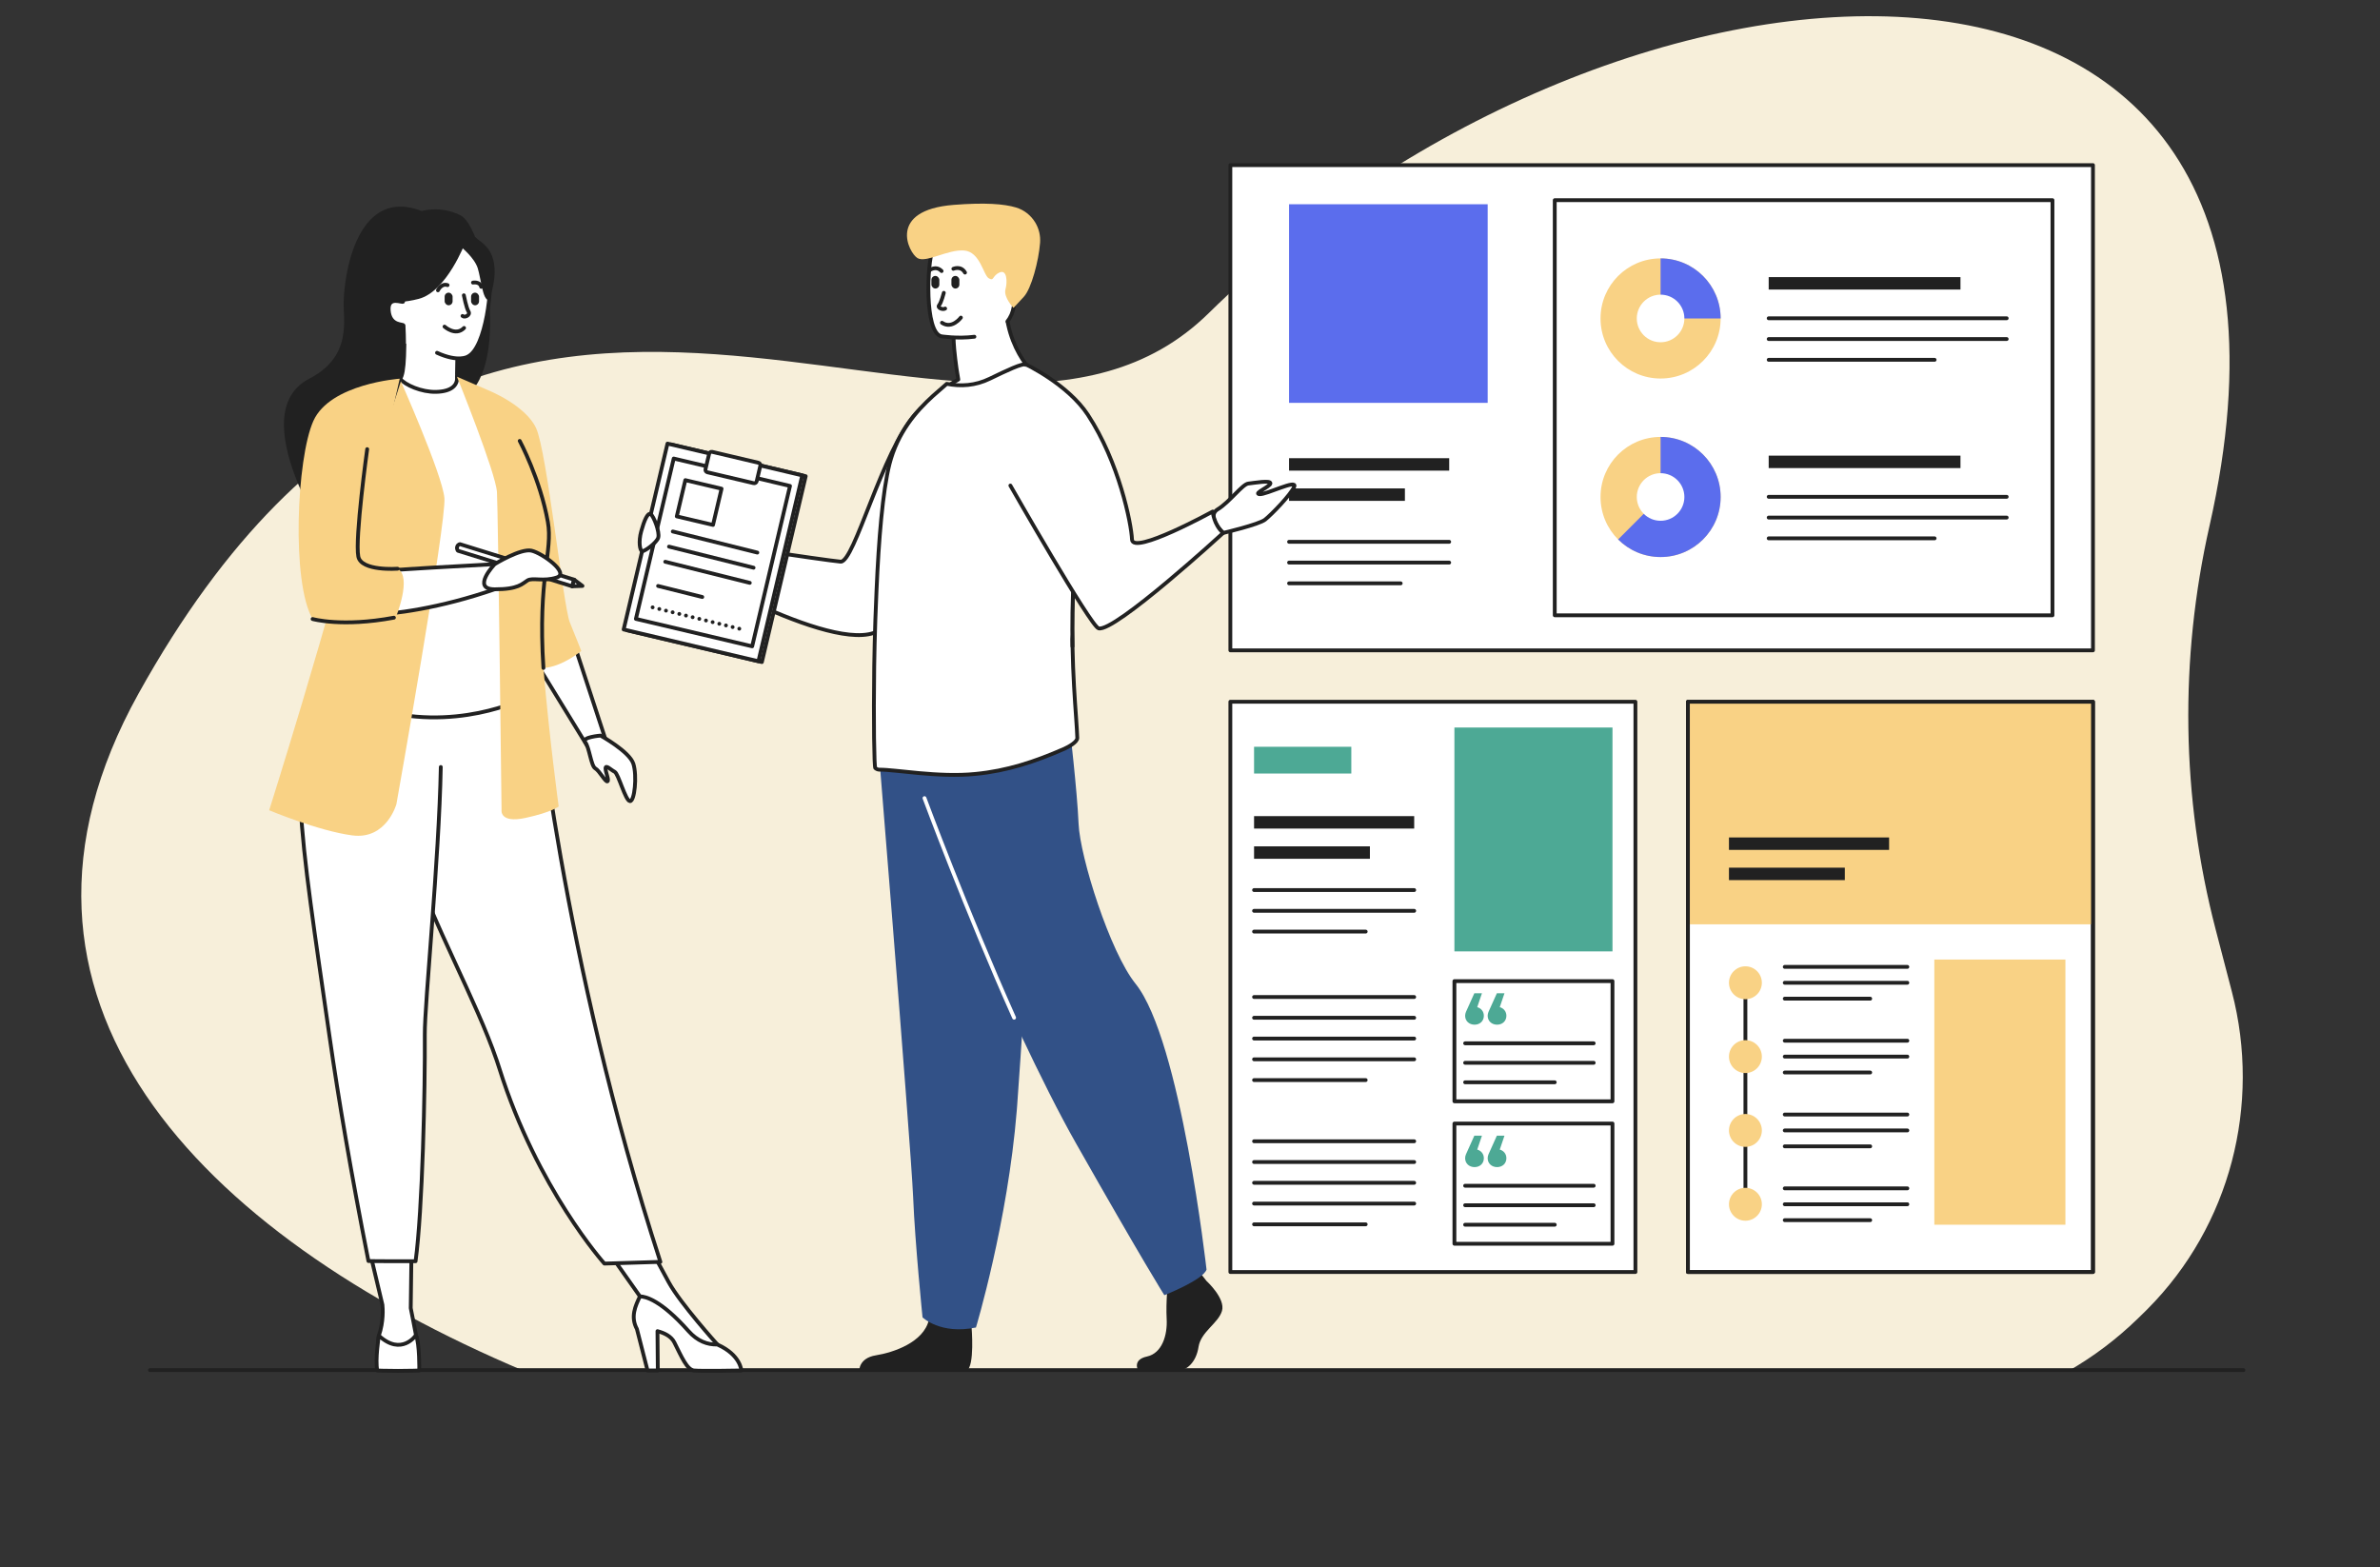 <?xml version="1.0" encoding="UTF-8"?>
<svg id="Layer_1" data-name="Layer 1" xmlns="http://www.w3.org/2000/svg" width="1733.35" height="1141.5" viewBox="0 0 1733.35 1141.5">
  <rect x="0" y="0" width="1733.35" height="1141.5" fill="#333333" stroke="none"/>
  <path d="M381.51,998.39h838.24c5.59-.41,10.87-.4,15.86,0h270.97c18.02-10.36,34.97-23.07,50.4-38.1l4.26-4.15c1.03-1,2.05-2.02,3.06-3.04,59.93-60.38,82.64-148.43,61.19-230.76l-11.82-45.36c-25.07-96.21-26.43-197.01-4.49-293.98,110.5-488.56-433.29-445.58-728.78-155.03C705.41,400.03,357.24,43.59,100.83,505.23c-123.4,222.17,44.51,393.46,280.67,493.16Z" fill="#f7efda"/>
  <line x1="109.21" y1="997.84" x2="1633.9" y2="997.84" fill="#fff" stroke="#212121" stroke-linecap="round" stroke-linejoin="round" stroke-width="2.78"/>
  <g>
    <rect x="896.07" y="511.08" width="295" height="415.32" fill="#fff" stroke="#212121" stroke-linecap="round" stroke-linejoin="round" stroke-width="2.78"/>
    <rect x="1059.25" y="529.85" width="115.12" height="163.04" fill="#4da995"/>
    <rect x="1059.25" y="714.55" width="115.12" height="87.53" fill="#fff" stroke="#212121" stroke-linecap="round" stroke-linejoin="round" stroke-width="2.78"/>
    <rect x="913.33" y="594.38" width="116.63" height="9.06" fill="#212121"/>
    <rect x="913.33" y="616.39" width="84.37" height="9.06" fill="#212121"/>
    <line x1="913.33" y1="726.12" x2="1029.95" y2="726.12" fill="none" stroke="#212121" stroke-linecap="round" stroke-linejoin="round" stroke-width="2.78"/>
    <line x1="913.33" y1="741.24" x2="1029.95" y2="741.24" fill="none" stroke="#212121" stroke-linecap="round" stroke-linejoin="round" stroke-width="2.78"/>
    <line x1="913.33" y1="756.37" x2="1029.95" y2="756.37" fill="none" stroke="#212121" stroke-linecap="round" stroke-linejoin="round" stroke-width="2.78"/>
    <line x1="913.33" y1="771.49" x2="1029.95" y2="771.49" fill="none" stroke="#212121" stroke-linecap="round" stroke-linejoin="round" stroke-width="2.78"/>
    <line x1="913.33" y1="786.62" x2="994.63" y2="786.62" fill="none" stroke="#212121" stroke-linecap="round" stroke-linejoin="round" stroke-width="2.78"/>
    <line x1="913.33" y1="648.23" x2="1029.95" y2="648.23" fill="none" stroke="#212121" stroke-linecap="round" stroke-linejoin="round" stroke-width="2.78"/>
    <line x1="913.33" y1="663.35" x2="1029.95" y2="663.35" fill="none" stroke="#212121" stroke-linecap="round" stroke-linejoin="round" stroke-width="2.78"/>
    <line x1="913.33" y1="678.47" x2="994.63" y2="678.47" fill="none" stroke="#212121" stroke-linecap="round" stroke-linejoin="round" stroke-width="2.78"/>
    <line x1="913.33" y1="831.18" x2="1029.95" y2="831.18" fill="none" stroke="#212121" stroke-linecap="round" stroke-linejoin="round" stroke-width="2.78"/>
    <line x1="913.33" y1="846.3" x2="1029.95" y2="846.3" fill="none" stroke="#212121" stroke-linecap="round" stroke-linejoin="round" stroke-width="2.78"/>
    <line x1="913.33" y1="861.43" x2="1029.95" y2="861.43" fill="none" stroke="#212121" stroke-linecap="round" stroke-linejoin="round" stroke-width="2.78"/>
    <line x1="913.33" y1="876.55" x2="1029.95" y2="876.55" fill="none" stroke="#212121" stroke-linecap="round" stroke-linejoin="round" stroke-width="2.78"/>
    <line x1="913.33" y1="891.67" x2="994.63" y2="891.67" fill="none" stroke="#212121" stroke-linecap="round" stroke-linejoin="round" stroke-width="2.78"/>
    <line x1="1067.05" y1="759.83" x2="1160.68" y2="759.83" fill="none" stroke="#212121" stroke-linecap="round" stroke-linejoin="round" stroke-width="2.78"/>
    <line x1="1067.05" y1="774.03" x2="1160.68" y2="774.03" fill="none" stroke="#212121" stroke-linecap="round" stroke-linejoin="round" stroke-width="2.78"/>
    <line x1="1067.05" y1="788.23" x2="1132.32" y2="788.23" fill="none" stroke="#212121" stroke-linecap="round" stroke-linejoin="round" stroke-width="2.78"/>
    <path d="M1075.88,733.51c2.7,.73,4.81,3.06,4.81,6.27,0,3.87-2.92,6.49-6.78,6.49s-6.86-2.63-6.86-6.49c0-1.02,.22-1.82,.58-2.77l6.13-13.64h5.54l-3.43,10.14Zm16.41,0c2.7,.73,4.81,3.06,4.81,6.27,0,3.87-2.92,6.49-6.78,6.49s-6.86-2.63-6.86-6.49c0-1.02,.22-1.82,.58-2.77l6.13-13.64h5.54l-3.43,10.14Z" fill="#4da995"/>
    <rect x="1059.25" y="818.28" width="115.12" height="87.53" fill="#fff" stroke="#212121" stroke-linecap="round" stroke-linejoin="round" stroke-width="2.78"/>
    <line x1="1067.05" y1="863.56" x2="1160.68" y2="863.56" fill="none" stroke="#212121" stroke-linecap="round" stroke-linejoin="round" stroke-width="2.78"/>
    <line x1="1067.05" y1="877.76" x2="1160.68" y2="877.76" fill="none" stroke="#212121" stroke-linecap="round" stroke-linejoin="round" stroke-width="2.78"/>
    <line x1="1067.05" y1="891.96" x2="1132.32" y2="891.96" fill="none" stroke="#212121" stroke-linecap="round" stroke-linejoin="round" stroke-width="2.78"/>
    <path d="M1075.88,837.24c2.7,.73,4.81,3.06,4.81,6.27,0,3.87-2.92,6.49-6.78,6.49s-6.86-2.63-6.86-6.49c0-1.02,.22-1.82,.58-2.77l6.13-13.64h5.54l-3.43,10.14Zm16.41,0c2.7,.73,4.81,3.06,4.81,6.27,0,3.87-2.92,6.49-6.78,6.49s-6.86-2.63-6.86-6.49c0-1.02,.22-1.82,.58-2.77l6.13-13.64h5.54l-3.43,10.14Z" fill="#4da995"/>
    <rect x="913.33" y="543.87" width="70.83" height="19.49" fill="#4da995"/>
  </g>
  <g>
    <rect x="1229.31" y="511.08" width="295" height="415.32" fill="#fff" stroke="#212121" stroke-linecap="round" stroke-linejoin="round" stroke-width="2.78"/>
    <line x1="1271.18" y1="715.74" x2="1271.18" y2="877.06" fill="none" stroke="#212121" stroke-linecap="round" stroke-linejoin="round" stroke-width="2.78"/>
    <rect x="1229.31" y="510.14" width="295" height="163.04" fill="#f9d285"/>
    <rect x="1408.76" y="698.83" width="95.48" height="193.13" fill="#f9d285"/>
    <rect x="1259.2" y="609.91" width="116.63" height="9.06" fill="#212121"/>
    <rect x="1259.2" y="631.92" width="84.37" height="9.06" fill="#212121"/>
    <line x1="1299.83" y1="704.17" x2="1389.12" y2="704.17" fill="none" stroke="#212121" stroke-linecap="round" stroke-linejoin="round" stroke-width="2.78"/>
    <line x1="1299.83" y1="715.74" x2="1389.12" y2="715.74" fill="none" stroke="#212121" stroke-linecap="round" stroke-linejoin="round" stroke-width="2.78"/>
    <line x1="1299.83" y1="727.32" x2="1362.07" y2="727.32" fill="none" stroke="#212121" stroke-linecap="round" stroke-linejoin="round" stroke-width="2.78"/>
    <circle cx="1271.18" cy="715.74" r="11.98" fill="#f9d285"/>
    <line x1="1299.83" y1="757.94" x2="1389.12" y2="757.94" fill="none" stroke="#212121" stroke-linecap="round" stroke-linejoin="round" stroke-width="2.78"/>
    <line x1="1299.83" y1="769.52" x2="1389.12" y2="769.52" fill="none" stroke="#212121" stroke-linecap="round" stroke-linejoin="round" stroke-width="2.78"/>
    <line x1="1299.83" y1="781.09" x2="1362.07" y2="781.09" fill="none" stroke="#212121" stroke-linecap="round" stroke-linejoin="round" stroke-width="2.78"/>
    <circle cx="1271.18" cy="769.52" r="11.98" fill="#f9d285"/>
    <line x1="1299.83" y1="811.71" x2="1389.12" y2="811.71" fill="none" stroke="#212121" stroke-linecap="round" stroke-linejoin="round" stroke-width="2.78"/>
    <line x1="1299.83" y1="823.29" x2="1389.12" y2="823.29" fill="none" stroke="#212121" stroke-linecap="round" stroke-linejoin="round" stroke-width="2.78"/>
    <line x1="1299.83" y1="834.87" x2="1362.07" y2="834.87" fill="none" stroke="#212121" stroke-linecap="round" stroke-linejoin="round" stroke-width="2.78"/>
    <circle cx="1271.18" cy="823.29" r="11.98" fill="#f9d285"/>
    <line x1="1299.83" y1="865.48" x2="1389.12" y2="865.48" fill="none" stroke="#212121" stroke-linecap="round" stroke-linejoin="round" stroke-width="2.78"/>
    <line x1="1299.83" y1="877.06" x2="1389.12" y2="877.06" fill="none" stroke="#212121" stroke-linecap="round" stroke-linejoin="round" stroke-width="2.78"/>
    <line x1="1299.83" y1="888.64" x2="1362.07" y2="888.64" fill="none" stroke="#212121" stroke-linecap="round" stroke-linejoin="round" stroke-width="2.78"/>
    <circle cx="1271.18" cy="877.06" r="11.98" fill="#f9d285"/>
    <rect x="1229.31" y="511.08" width="295" height="415.32" fill="none" stroke="#212121" stroke-linecap="round" stroke-linejoin="round" stroke-width="2.78"/>
  </g>
  <g>
    <rect x="896.07" y="120.25" width="628.24" height="353.38" fill="#fff" stroke="#212121" stroke-linecap="round" stroke-linejoin="round" stroke-width="2.78"/>
    <rect x="1162.4" y="115.7" width="302.33" height="362.49" transform="translate(1610.51 -1016.62) rotate(90)" fill="#fff" stroke="#212121" stroke-linecap="round" stroke-linejoin="round" stroke-width="2.78"/>
    <rect x="938.82" y="333.7" width="116.63" height="9.06" fill="#212121"/>
    <rect x="938.82" y="355.71" width="84.37" height="9.06" fill="#212121"/>
    <g>
      <line x1="938.82" y1="394.6" x2="1055.44" y2="394.6" fill="none" stroke="#212121" stroke-linecap="round" stroke-linejoin="round" stroke-width="2.78"/>
      <line x1="938.82" y1="409.73" x2="1055.44" y2="409.73" fill="none" stroke="#212121" stroke-linecap="round" stroke-linejoin="round" stroke-width="2.78"/>
      <line x1="938.82" y1="424.85" x2="1020.12" y2="424.85" fill="none" stroke="#212121" stroke-linecap="round" stroke-linejoin="round" stroke-width="2.78"/>
    </g>
    <g>
      <g>
        <g>
          <rect x="1288.13" y="201.82" width="139.68" height="9.06" fill="#212121"/>
          <line x1="1288.13" y1="231.8" x2="1461.47" y2="231.8" fill="none" stroke="#212121" stroke-linecap="round" stroke-linejoin="round" stroke-width="2.78"/>
          <line x1="1288.13" y1="246.92" x2="1461.47" y2="246.92" fill="none" stroke="#212121" stroke-linecap="round" stroke-linejoin="round" stroke-width="2.78"/>
          <line x1="1288.13" y1="262.05" x2="1408.97" y2="262.05" fill="none" stroke="#212121" stroke-linecap="round" stroke-linejoin="round" stroke-width="2.78"/>
        </g>
        <circle cx="1209.4" cy="231.93" r="43.74" fill="#f9d285"/>
        <path d="M1209.4,188.19v43.74h43.74c0-24.16-19.58-43.74-43.74-43.74Z" fill="#5b6ded"/>
        <circle cx="1209.4" cy="231.93" r="17.33" fill="#fff"/>
      </g>
      <g>
        <circle cx="1209.4" cy="361.95" r="43.74" fill="#f9d285"/>
        <g>
          <rect x="1288.13" y="331.84" width="139.68" height="9.06" fill="#212121"/>
          <line x1="1288.13" y1="361.82" x2="1461.47" y2="361.82" fill="none" stroke="#212121" stroke-linecap="round" stroke-linejoin="round" stroke-width="2.78"/>
          <line x1="1288.13" y1="376.94" x2="1461.47" y2="376.94" fill="none" stroke="#212121" stroke-linecap="round" stroke-linejoin="round" stroke-width="2.78"/>
          <line x1="1288.13" y1="392.07" x2="1408.97" y2="392.07" fill="none" stroke="#212121" stroke-linecap="round" stroke-linejoin="round" stroke-width="2.78"/>
        </g>
        <path d="M1209.4,318.21h0v43.74l-30.9,30.9v.05c7.91,7.9,18.84,12.79,30.9,12.79,24.16,0,43.74-19.58,43.74-43.74s-19.58-43.74-43.74-43.74Z" fill="#5b6ded"/>
        <circle cx="1209.4" cy="361.95" r="17.33" fill="#fff"/>
      </g>
    </g>
    <rect x="938.82" y="148.75" width="144.65" height="144.65" fill="#5b6ded"/>
  </g>
  <g>
    <g>
      <g>
        <path d="M522.45,985.04v-5.86s-27.12-30.09-35.45-45.4l-22.89-42.27-29.96,7.41,38.03,53.89,50.27,32.23Z" fill="#fff" stroke="#212121" stroke-linecap="round" stroke-linejoin="round" stroke-width="2.78"/>
        <path d="M355.23,209.46c5.23-21.53-2.35-31.56-9.2-36.9-3.25-7.93-6.86-13.82-10.74-15.79-14.32-7.26-28.17-3.09-28.17-3.09-49.97-19.25-57.83,54.32-56.78,71.42,1.04,17.09,.9,37.22-25.1,50.69-49.6,25.7,16.49,122.54,16.49,122.54-1.26-13.81,62.48-86.71,95.73-108.54,8.09-11.92,6.93-8.57,4.38-3.3,15.16-13.95,17.4-47.44,13.39-77.03Z" fill="#212121"/>
        <path d="M335.48,290.88c.17,.07-16.06,8.5-28.26,5.16-11.48-3.13-18.98-18.01-18.82-18.05,4.86-.96,6.26-7.64,6.16-36.35l2.2,.43,36.95,7.32s-.84,11.63-.87,22.58c-.02,9.2,.53,17.92,2.64,18.9Z" fill="#fff" stroke="#212121" stroke-linecap="round" stroke-linejoin="round" stroke-width="2.78"/>
        <path d="M480.97,919.01l-19.58,.6-21.2,.65s-48.97-54.52-76.43-141.91c-.64-2.03-1.31-4.09-2.03-6.17-15.03-43.83-46.19-98.85-62.62-148.65-2.61-7.93-4.96-15.4-7.07-22.46-.67-2.26-1.33-4.49-1.96-6.68-12.1-42.05-15.61-69.66-18.84-99.15l118.58,.95s19.14,201.42,91.14,422.82Z" fill="#fff" stroke="#212121" stroke-linecap="round" stroke-linejoin="round" stroke-width="2.78"/>
        <path d="M373.23,428.05c-.3,56.43,8.28,80.64,8.28,80.64,0,0-50.77,25.8-111.12,6.81-.71-.22-38.83-10.42-38.83-10.42,1.01-2.28,9.99-40.31,10.97-42.41,12.74-27.36,11.28-40.4,12.79-48.82,2.8-15.7,2.86-31.95,1.47-47.28-3.68-40.57-14.63-74.24-14.63-74.24,16.44-3.74,31.84-10.31,48.95-16.73,3.94,4.9,15.97,10.03,26.41,9.8,12.02-.26,15.92-5.41,15.29-11.03,12.81,7.13,23.03,13.86,23.03,13.86,10.89,18.91,32.97,37.28,34.56,66.28,.4,7.13-17.17,71.95-17.18,73.53Z" fill="#fff" stroke="#212121" stroke-linecap="round" stroke-linejoin="round" stroke-width="2.78"/>
        <path d="M294.27,249.86c0-4.12-.17-8.43-.38-12.79-.06-1.34-9.82,.64-10.79-10.85s10.6-5.07,10.52-6.64c-1.21-25.1-1.29-40.77,22.91-42.17,31.23-1.8,37.31,9.82,39.8,19.98,2.48,10.17-2.1,55.84-15.71,62.37,0,0-6.73,4.31-22.34-2.82" fill="#fff" stroke="#212121" stroke-linecap="round" stroke-linejoin="round" stroke-width="2.78"/>
        <path d="M338.81,176.66s-13.39,35.75-33.95,41.03c-20.55,5.29-29.47-.22-29.47-.22,0,0,3.22-18.39,6.49-40.25,0,0,46.82-17.57,56.93-.56Z" fill="#212121"/>
        <path d="M335.49,179.57s10,7.98,12.44,15.74c2.44,7.76,3.54,23.73,8.19,23.19,0,0,10.09-24.3-1.25-38.04-12.02-14.58-19.38-.89-19.38-.89Z" fill="#212121"/>
        <path d="M303.97,977.69c-1.66-9.16-4.83-24.99-4.83-24.99l.73-56.18h-34.12l12.77,53.77c.26,2.49,.96,12.18-2.62,22.46,0,0-3.28,14.93,11.43,15.21,14.7,.28,18.31-1.11,16.65-10.27Z" fill="#fff" stroke="#212121" stroke-linecap="round" stroke-linejoin="round" stroke-width="2.78"/>
        <path d="M275.89,972.75s-2.77,17.86-1.1,25.35c0,0,4.34,.29,15.02,.29,10.13,0,15.54-.29,15.54-.29,0,0,.31-19.21-2.39-25.73,0,0-10.42,15.64-27.07,.38Z" fill="#fff" stroke="#212121" stroke-linecap="round" stroke-linejoin="round" stroke-width="2.78"/>
        <polygon points="417.59 467.22 440.69 537.65 427.51 542.94 389.31 480.71 417.59 467.22" fill="#fff" stroke="#212121" stroke-linecap="round" stroke-linejoin="round" stroke-width="2.78"/>
        <path d="M539.89,998.1s-29.52,.56-34.51,0c-4.99-.55-8.85-9.6-14.26-20.42-2.21-4.43-7.18-6.87-12.28-8.21l.24,28.63h-7.49l-7.73-30.2c-4.8-8.82-1.16-16.78,2.22-23.74,3.93,0,15.27,2.64,35.3,25.2,6.58,7.41,13.85,10.05,21.07,9.83,.1,.07,.2,.12,.3,.16,16.65,7.49,17.15,18.75,17.15,18.75Z" fill="#fff" stroke="#212121" stroke-linecap="round" stroke-linejoin="round" stroke-width="2.78"/>
        <path d="M423.33,474.07s-3.57-9.19-8.33-20.8c-4.75-11.61-16.69-124.66-24.58-141.52-7.88-16.85-35.13-27.66-35.13-27.66l-22.48-9.71s28.3,69.92,29.13,84.07c.83,14.15,3.33,231.39,3.33,231.39,0,0-1.66,9.99,17.48,5.83,19.14-4.16,24.14-8.32,24.14-8.32,0,0-6.95-50.88-11.12-100.84,13.81-.85,27.55-12.42,27.55-12.42Z" fill="#f9d285"/>
        <path d="M378.5,321.11s15.01,28.02,20.51,59.03c3.78,21.32-7.5,40.52-3.23,106.35" fill="none" stroke="#212121" stroke-linecap="round" stroke-linejoin="round" stroke-width="2.78"/>
        <path d="M321.03,558.61c-1.29,68.08-11.82,172.18-11.65,194.77,.3,38.85-1.66,128.18-6.72,165.16h-18.78c-10.38,0-15.56-.15-15.56-.15-12.69-64.3-21.72-117.5-28.3-163.34-5.39-37.62-10.19-69.87-13.87-97.64-3.71-27.94-6.29-51.34-7.22-71.11-.14-3.11-.25-6.14-.31-9.08-.06-2.96-.07-5.83-.05-8.62" fill="#fff" stroke="#212121" stroke-linecap="round" stroke-linejoin="round" stroke-width="2.78"/>
        <path d="M288.71,585.66s-7.22,26.08-32.19,22.75c-24.97-3.33-60.48-18.31-60.48-18.31,0,0,10.67-33.72,23.94-78.01,16.06-53.63,35.95-122.76,45.32-166.37,2.63-12.22,4.43-22.42,5.09-29.73l20.72-40.19s30.89,69.33,32.55,86.8c1.66,17.48-34.96,223.06-34.96,223.06Z" fill="#f9d285"/>
        <path d="M263.78,359.99l27.34-84.2c-.07,.03-34.53,10.25-51.87,19.01,0,0-10.83,13.97-17.54,46.19,0,0-7.08,77.37,8.73,105.67,0,0,49.94,9.99,129.84-17.48v-18.31s-87.39,4.58-105.29,6.66l8.78-57.54Z" fill="#fff" stroke="#212121" stroke-linecap="round" stroke-linejoin="round" stroke-width="2.78"/>
        <path d="M291.12,275.8s-50.68,3.57-62.89,30.76c-12.21,27.19-16.09,117.64-.55,144.27,0,0,21.39,6.09,59.22-.98,.46-.09,.93-.18,1.4-.27,0,0,12.07-29.55,1.25-35.37,0,0-31.91,1.66-28.58-8.88,3.33-10.54,30.15-129.53,30.15-129.53Z" fill="#f9d285"/>
        <path d="M227.67,450.83s21.39,6.09,59.22-.98" fill="none" stroke="#212121" stroke-linecap="round" stroke-linejoin="round" stroke-width="2.78"/>
        <g>
          <path d="M418.19,422.19l-1.49,4.8-83.17-25.87s-1.11-1.26-.56-2.94c.6-1.85,2.06-1.86,2.06-1.86l83.17,25.87Z" fill="#fff" stroke="#212121" stroke-linecap="round" stroke-linejoin="round" stroke-width="2.78"/>
          <polygon points="424.21 426.72 418.19 422.19 416.7 426.99 424.21 426.72" fill="#fff" stroke="#212121" stroke-linecap="round" stroke-linejoin="round" stroke-width="2.78"/>
        </g>
        <path d="M437.41,535.73s21.1,11.66,23.87,20.54c2.78,8.88,.87,27.48-2.48,27.2-3.35-.28-8.35-19.99-11.12-21.37-2.78-1.39-6.66-5.55-6.66-2.5s2.78,8.6,1.39,9.44c-1.39,.83-5.83-7.77-8.88-9.44-3.05-1.67-4.34-15.39-7.3-19.08-2.97-3.69,11.19-4.8,11.19-4.8Z" fill="#fff" stroke="#212121" stroke-linecap="round" stroke-linejoin="round" stroke-width="2.78"/>
        <path d="M360.29,410.87s18.87-11.62,26.78-9.83c7.92,1.79,28.09,16.4,18.38,19.56-9.7,3.16-17.56-.16-21.29,2.14-3.73,2.3-6.49,6.5-23.88,6.44-17.39-.06,0-18.31,0-18.31Z" fill="#fff" stroke="#212121" stroke-linecap="round" stroke-linejoin="round" stroke-width="2.78"/>
        <path d="M289.54,414.2s-26.49,1.98-28.58-8.88c-2.54-13.18,6.47-78.21,6.47-78.21" fill="none" stroke="#212121" stroke-linecap="round" stroke-linejoin="round" stroke-width="2.78"/>
      </g>
      <rect x="323.83" y="213.14" width="5.79" height="9.19" rx="2.9" ry="2.9" fill="#212121"/>
      <rect x="343.09" y="213.14" width="5.79" height="9.19" rx="2.9" ry="2.9" fill="#212121"/>
      <path d="M318.95,211.44s2.46-5.29,7.01-3.78" fill="#fff" stroke="#212121" stroke-linecap="round" stroke-linejoin="round" stroke-width="2.78"/>
      <path d="M337.82,215.05s1.78,9.23,3.4,11.82c1.62,2.59-2.75,4.7-4.37,3.24" fill="#fff" stroke="#212121" stroke-linecap="round" stroke-linejoin="round" stroke-width="2.78"/>
      <path d="M344.46,205.82s5.02-.97,5.99,3.08" fill="#fff" stroke="#212121" stroke-linecap="round" stroke-linejoin="round" stroke-width="2.78"/>
      <path d="M323.74,237.87s8.1,7.29,14.25,.97" fill="#fff" stroke="#212121" stroke-linecap="round" stroke-linejoin="round" stroke-width="2.78"/>
    </g>
    <g>
      <g>
        <g>
          <path d="M498.07,409.66s-22.25-3.99-26.54-7.32c-4.29-3.33-1.52-5.08-.17-10.75,2.64-11.05,.96-5.12,5.44-5.61,4.48-.48,1.01-3.31,.99-5.55-.02-2.24-.98-4.58,3.06-4.16,4.04,.42,13.73,13.24,21.84,18.11,8.11,4.87-4.64,15.28-4.64,15.28Z" fill="#fff" stroke="#212121" stroke-linecap="round" stroke-linejoin="round" stroke-width="2.78"/>
          <path d="M707.31,280.39s23.71,99.9-64.81,177.16c-27.63,24.12-148.13-46.94-148.13-46.94,0,0,.26-11.92,11.66-16.91,0,0,94.93,14.39,106.18,15.35,9.98,.85,30.19-80.58,54.7-107.8,18.97-21.07,40.39-20.86,40.39-20.86Z" fill="#fff" stroke="#212121" stroke-linecap="round" stroke-linejoin="round" stroke-width="2.78"/>
          <g>
            <path d="M878.7,932.92s13.99,12.77,11.26,21.84c-2.73,9.07-15.36,15.12-17.07,26.21-1.71,11.09-8.53,17.14-14.68,17.14h-29.29s-4.52-7.8,6.4-10.16c10.92-2.35,15.04-15.39,14.36-27.48-.68-12.1,1.02-28.23,1.02-28.23l23.21-5.38,4.78,6.05Z" fill="#212121"/>
            <path d="M707.57,966.22s2.51,29.06-3.63,32.09l-78.14,.08s-.49-9.31,12.14-11.33c12.63-2.02,34.81-9.41,38.57-25.88,3.75-16.47,31.06,5.04,31.06,5.04Z" fill="#212121"/>
            <path d="M640.65,555.13s4.15,50.94,9.02,112.18c6.63,83.19,14.59,185.37,15.38,204.72,1.36,33.61,6.83,87.38,6.83,87.38,0,0,12.96,12.77,38.91,7.39,0,0,23.12-76.75,29.72-157.97,.1-1.33,.2-2.67,.31-4.01,6.14-82.67,15.7-256.76,15.7-256.76l-115.87,7.06Z" fill="#325187"/>
            <path d="M659.59,561.18s74.74,184.5,123.89,271.2c49.15,86.7,64.51,110.9,64.51,110.9,0,0,28.16-11.09,30.72-18.65,0,0-18.79-167.39-51.71-208.19-18.6-23.06-40.44-92.25-41.47-116.45-1.02-24.2-6.65-72.09-6.65-72.09l-119.29,33.27Z" fill="#325187"/>
            <path d="M673.31,581.26s30.23,81.46,65.27,159.94" fill="none" stroke="#fff" stroke-linecap="round" stroke-miterlimit="10" stroke-width="2.78"/>
          </g>
          <path d="M757.93,276.85s-50.57,24.4-79.73,15.35c0,0,7.18-9.05,19.74-15.79-1.01-5.85-1.79-10.93-2.24-15.24-1.23-9.94-1.23-15.57-1.23-15.57l19.51-15.35,18.5-14.69c-1.46,41.29,25.45,61.28,25.45,61.28Z" fill="#fff" stroke="#212121" stroke-linecap="round" stroke-linejoin="round" stroke-width="2.78"/>
          <path d="M637.46,559.34c.89,.77,1.9,1.21,3.04,1.21,10.98-.22,42.94,5.85,69.96,3.09,22.88-2.21,43.06-8.83,64.71-18.32,2.92-1.33,9.54-4.86,9.42-7.95-.12-3.54-.45-8.5-.89-14.92-.91-12.61-2.18-30.53-2.59-51.76-.76-39.85,1.68-48.98,1.68-76.1,.21-37.62-5.45-106.85-35.65-128.96-2.02-1.55-14.59,4.52-26.24,10.16-10.66,5.19-21.3,5.74-31.39,3.76l-10.09,8.83c-12.23,11.14-25.69,26.49-31.63,49.69-4.93,19.66-7.85,55.2-9.42,92.09-1.36,29.47-1.68,54.49-1.68,55.1-.55,40.96,0,73.54,.79,74.09Z" fill="#fff" stroke="#212121" stroke-linecap="round" stroke-linejoin="round" stroke-width="2.78"/>
          <path d="M733.67,234.12c2.33-2.91,3.99-6.51,4.67-10.96,4.53-29.66,13.81-48.62-16.81-54.91-30.61-6.29-38.34,4.14-42.3,13.67-3.96,9.54-6.1,60.18,6.33,63,0,0,11.69,1.91,24.1,.32" fill="#fff" stroke="#212121" stroke-linecap="round" stroke-linejoin="round" stroke-width="2.78"/>
          <path d="M753.94,161.99c-3.16-5.21-8.11-9.11-13.95-10.87-8.7-2.62-22.54-3.71-45.43-1.91-48.73,3.85-32.67,35.04-26.36,38.76,6.31,3.72,22.19-6.48,33.94-5.54,11.75,.93,13.99,17.92,17.98,20.25,3.99,2.33,2.42-1.79,7.81-4.23,5.4-2.44,5.91,6.5,4.35,12.31-1.56,5.81,5.86,13.48,5.86,13.48l7.49-8.07c5.54-5.97,10.84-26.2,11.85-39.29,.4-5.22-.83-10.43-3.55-14.9h0Z" fill="#f9d285"/>
          <path d="M781.1,470.69c-.3-15.74-.13-33.31,1.01-51.92,.07-1.25,.13-2.51,.18-3.77-4.59-22.72-11.52-42.88-21.74-43.54" fill="#fff" stroke="#212121" stroke-linecap="round" stroke-linejoin="round" stroke-width="2.78"/>
          <path d="M890.85,388.13s25.91-6.07,30.49-9.67c4.59-3.6,18.84-18.25,21.26-24.02,2.42-5.77-20.49,5.96-25.31,5.47-4.82-.49,7.96-5.52,7.97-7.93,0-2.41-11.8-.27-16.14,.19-4.34,.47-13.53,13.45-22.21,18.72-8.68,5.27,3.93,17.23,3.93,17.23Z" fill="#fff" stroke="#212121" stroke-linecap="round" stroke-linejoin="round" stroke-width="2.78"/>
          <path d="M747.11,265.38s30.53,14.45,45.16,36.68c22.7,34.47,31.69,79.25,32.17,90.88,.49,11.63,58.8-20.4,58.8-20.4,0,0,.63,9.46,7.61,15.58,0,0-79.19,72.6-90.76,69.5-5.78-1.55-64.24-104-64.24-104" fill="#fff" stroke="#212121" stroke-linecap="round" stroke-linejoin="round" stroke-width="2.78"/>
        </g>
        <g>
          <rect x="471.32" y="333.4" width="100.84" height="139.08" transform="translate(106.44 -109.02) rotate(13.27)" fill="#fff" stroke="#212121" stroke-linecap="round" stroke-linejoin="round" stroke-width="2.78"/>
          <rect x="468.8" y="332.81" width="100.84" height="139.08" transform="translate(106.24 -108.46) rotate(13.27)" fill="#fff" stroke="#212121" stroke-linecap="round" stroke-linejoin="round" stroke-width="2.78"/>
          <rect x="475.71" y="342.35" width="87.01" height="120" transform="translate(106.24 -108.46) rotate(13.27)" fill="#fff" stroke="#212121" stroke-linecap="round" stroke-linejoin="round" stroke-width="2.78"/>
          <path d="M528.04,321.35h11.53c1.03,0,1.87,.84,1.87,1.87v34.56c0,1.03-.84,1.87-1.87,1.87h-11.53c-1.03,0-1.87-.84-1.87-1.87v-34.56c0-1.03,.84-1.87,1.87-1.87Z" transform="translate(79.84 781.88) rotate(-76.73)" fill="#fff" stroke="#212121" stroke-linecap="round" stroke-linejoin="round" stroke-width="2.78"/>
        </g>
        <path d="M479.41,391.52c1.15-4.03-3.29-15.63-5.51-17.04-2.23-1.41-4.74,4.74-6.88,12.37-2.14,7.63-1.03,14.29,.7,14.57,1.72,.27,10.63-6.19,11.69-9.9Z" fill="#fff" stroke="#212121" stroke-linecap="round" stroke-linejoin="round" stroke-width="2.78"/>
        <rect x="678.33" y="200.94" width="5.79" height="9.19" rx="2.9" ry="2.9" fill="#212121"/>
        <rect x="692.92" y="200.94" width="5.79" height="9.19" rx="2.9" ry="2.9" fill="#212121"/>
        <path d="M694.32,195.78s5.5-2.5,8.5,2.75" fill="#fff" stroke="#212121" stroke-linecap="round" stroke-linejoin="round" stroke-width="2.78"/>
        <path d="M676.84,196.9s4.69-3.81,8.92,.51" fill="#fff" stroke="#212121" stroke-linecap="round" stroke-linejoin="round" stroke-width="2.78"/>
        <path d="M687.38,213.27s-1.78,7.02-3.4,8.99,2.75,3.57,4.37,2.46" fill="#fff" stroke="#212121" stroke-linecap="round" stroke-linejoin="round" stroke-width="2.78"/>
        <path d="M699.81,231.3s-6.5,8.74-13.78,3.76" fill="#fff" stroke="#212121" stroke-linecap="round" stroke-linejoin="round" stroke-width="2.78"/>
      </g>
      <g>
        <line x1="475.31" y1="442.33" x2="475.31" y2="442.33" fill="none" stroke="#212121" stroke-linecap="round" stroke-linejoin="round" stroke-width="2.78"/>
        <line x1="480.17" y1="443.53" x2="535.99" y2="457.28" fill="none" stroke="#212121" stroke-dasharray="0 0 0 5" stroke-linecap="round" stroke-linejoin="round" stroke-width="2.78"/>
        <line x1="538.42" y1="457.88" x2="538.42" y2="457.88" fill="none" stroke="#212121" stroke-linecap="round" stroke-linejoin="round" stroke-width="2.78"/>
      </g>
      <line x1="489.99" y1="387.08" x2="551.57" y2="402.44" fill="none" stroke="#212121" stroke-linecap="round" stroke-linejoin="round" stroke-width="2.78"/>
      <line x1="487.24" y1="398.1" x2="548.82" y2="413.46" fill="none" stroke="#212121" stroke-linecap="round" stroke-linejoin="round" stroke-width="2.78"/>
      <line x1="484.49" y1="409.13" x2="546.07" y2="424.49" fill="none" stroke="#212121" stroke-linecap="round" stroke-linejoin="round" stroke-width="2.78"/>
      <line x1="479.27" y1="426.76" x2="511.46" y2="434.79" fill="none" stroke="#212121" stroke-linecap="round" stroke-linejoin="round" stroke-width="2.78"/>
      <rect x="495.63" y="352.45" width="27.11" height="27.11" transform="translate(97.63 -107.12) rotate(13.27)" fill="none" stroke="#212121" stroke-linecap="round" stroke-linejoin="round" stroke-width="2.78"/>
    </g>
  </g>
</svg>
